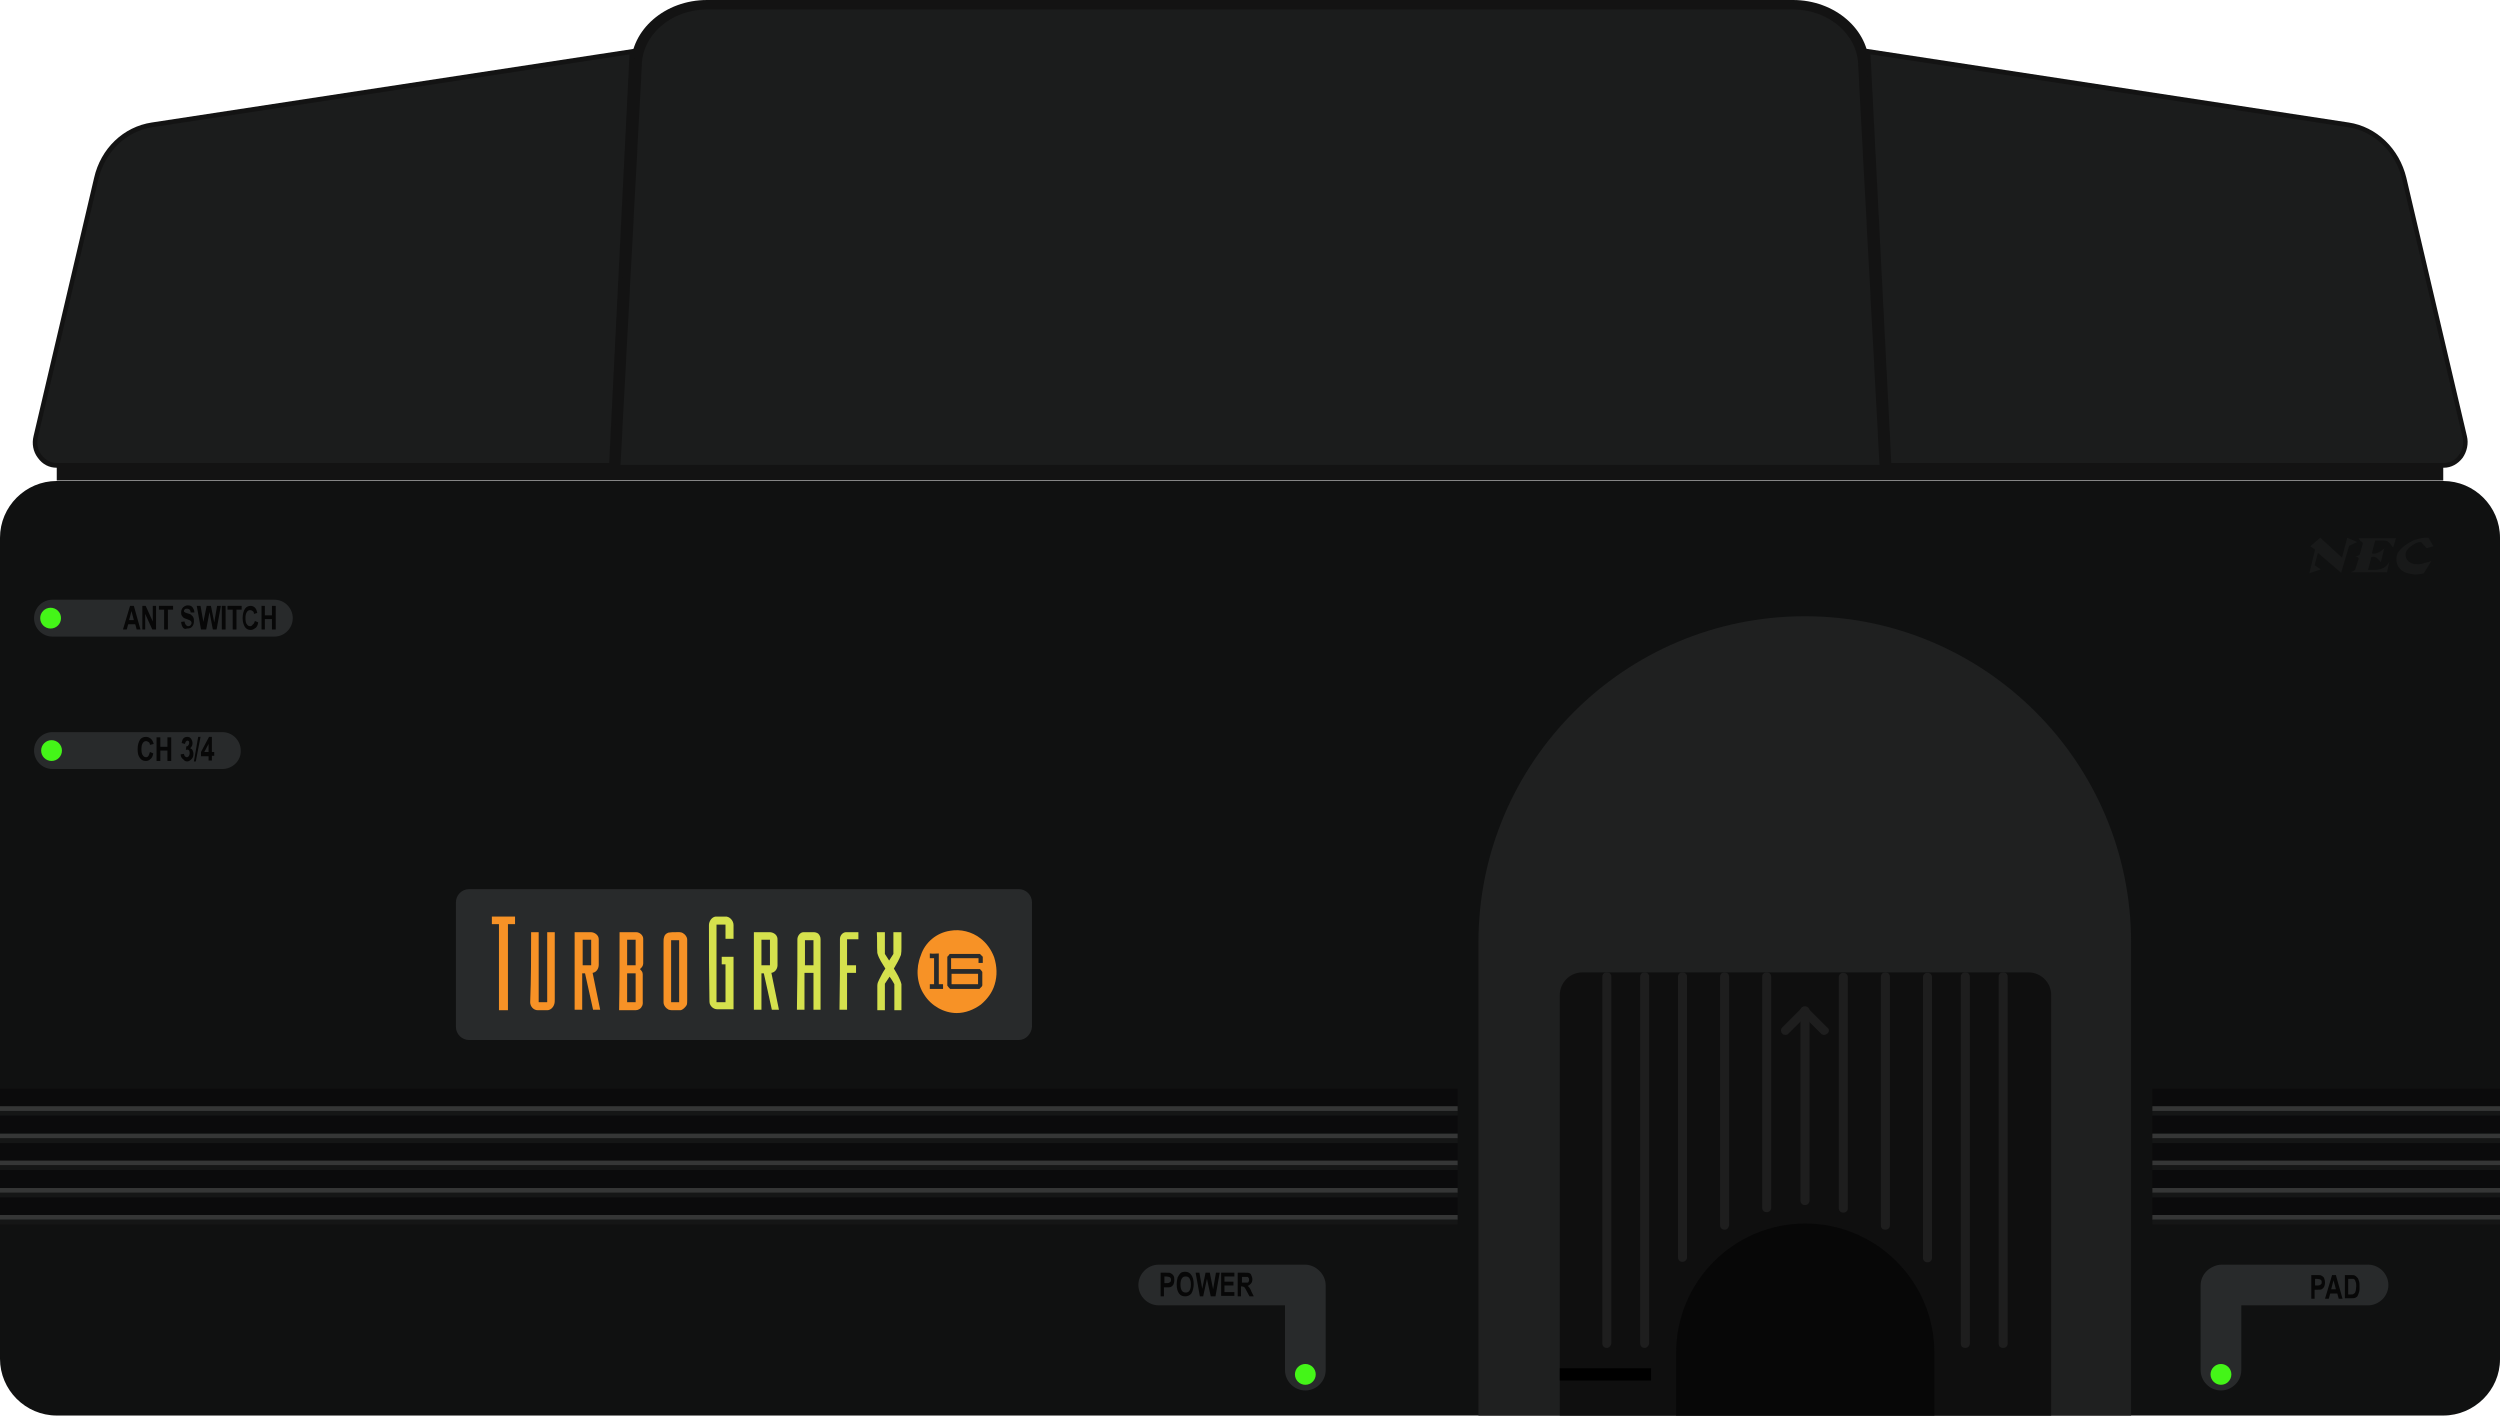 <?xml version="1.0" encoding="utf-8"?>
<!-- Generator: Adobe Illustrator 19.0.0, SVG Export Plug-In . SVG Version: 6.00 Build 0)  -->
<svg version="1.1" baseProfile="tiny" id="Layer_1" xmlns="http://www.w3.org/2000/svg" xmlns:xlink="http://www.w3.org/1999/xlink"
	 x="0px" y="0px" viewBox="0 0 528.6 299.3" xml:space="preserve">
<g>
	<rect x="12" y="98.3" fill="#131313" width="504.6" height="3.3"/>
	<g>
		<path fill="#131313" d="M264.3,100.3H128.8l4.6-86.4c0-7.6,7.2-13.9,16.1-13.9h114.8 M264.3,100.3 M264.3,0 M264.3,4 M264.3,96.3
			 M264.3,4H149.5C143.2,4,138,8.5,138,14l-4.4,82.3h130.7"/>
		<g>
			<path fill="#131313" d="M264.3,0l114.8,0c8.9,0,16.1,6.3,16.1,13.9l4.6,86.4H264.3 M264.3,100.3 M264.3,0 M264.3,4 M264.3,96.3
				 M264.3,96.3H395L390.6,14c0-5.5-5.2-10-11.5-10H264.3"/>
		</g>
	</g>
	<path fill="#1B1C1C" d="M264.3,2h114.8c7.6,0,13.8,5.4,13.8,12l4.5,84.3c0,0-133.1,0-133.1,0H131.2l4.5-84.3c0-6.6,6.2-12,13.8-12
		C149.5,2,264.3,2,264.3,2z"/>
	<path fill="#1B1C1C" d="M12,98.4h117.2l4.4-87.5L32.1,26.4c-5.7,0.9-10.4,5.4-11.8,11.3L7.5,92.4C6.8,95.5,9,98.4,12,98.4z"/>
	<g>
		<path fill="#131313" d="M129.6,98.9H12c-1.6,0-3-0.7-4-2.1c-1-1.3-1.3-3-0.9-4.6l12.8-54.6c1.4-6.2,6.2-10.8,12.2-11.7l102.1-15.6
			L129.6,98.9z M133.1,11.5L32.2,26.9c-5.6,0.9-10,5.2-11.4,11L8,92.5c-0.3,1.3,0,2.7,0.8,3.7c0.8,1.1,2,1.7,3.2,1.7h116.8
			L133.1,11.5z"/>
	</g>
	<path fill-rule="evenodd" fill="#101111" d="M516.6,299.3H12c-6.6,0-12-5.4-12-12V113.7c0-6.6,5.4-12,12-12h504.6
		c6.6,0,12,5.4,12,12v173.7C528.6,293.9,523.2,299.3,516.6,299.3z"/>
	<path fill="#1B1C1C" d="M516.6,98.4H399.4L395,10.9l101.5,15.5c5.7,0.9,10.4,5.4,11.8,11.3l12.8,54.6
		C521.8,95.5,519.6,98.4,516.6,98.4z"/>
	<g>
		<path fill="#131313" d="M394.5,10.3l102.1,15.6c5.9,0.9,10.7,5.5,12.2,11.7l12.8,54.6c0.4,1.6,0,3.3-0.9,4.6c-1,1.3-2.4,2.1-4,2.1
			H399L394.5,10.3z M399.9,97.9h116.8c1.3,0,2.5-0.6,3.2-1.7c0.8-1.1,1.1-2.4,0.8-3.7l-12.8-54.6c-1.4-5.8-5.8-10.1-11.4-11
			L395.5,11.5L399.9,97.9z"/>
	</g>
	<path fill="#1F2020" d="M450.6,299.3h-138v-100c0-38.1,30.9-69,69-69s69,30.9,69,69V299.3z"/>
	<path fill="#0F0F0F" d="M433.5,299.3H329.8v-88.9c0-2.6,2.1-4.8,4.8-4.8h94.3c2.6,0,4.8,2.1,4.8,4.8V299.3z"/>
	<g>
		<path fill="#1E1E1E" d="M339.8,285h-0.1c-0.5,0-0.9-0.4-0.9-0.9v-77.6c0-0.5,0.4-0.9,0.9-0.9h0.1c0.5,0,0.9,0.4,0.9,0.9v77.6
			C340.6,284.6,340.2,285,339.8,285z"/>
		<path fill="#1E1E1E" d="M347.8,285h-0.1c-0.5,0-0.9-0.4-0.9-0.9v-77.6c0-0.5,0.4-0.9,0.9-0.9h0.1c0.5,0,0.9,0.4,0.9,0.9v77.6
			C348.6,284.6,348.2,285,347.8,285z"/>
		<path fill="#1E1E1E" d="M355.8,266.8h-0.1c-0.5,0-0.9-0.4-0.9-0.9v-59.4c0-0.5,0.4-0.9,0.9-0.9h0.1c0.5,0,0.9,0.4,0.9,0.9V266
			C356.6,266.5,356.2,266.8,355.8,266.8z"/>
		<path fill="#1E1E1E" d="M364.7,260h-0.1c-0.5,0-0.9-0.4-0.9-0.9v-52.6c0-0.5,0.4-0.9,0.9-0.9h0.1c0.5,0,0.9,0.4,0.9,0.9v52.6
			C365.5,259.6,365.2,260,364.7,260z"/>
		<path fill="#1E1E1E" d="M373.6,256.3h-0.1c-0.5,0-0.9-0.4-0.9-0.9v-48.9c0-0.5,0.4-0.9,0.9-0.9h0.1c0.5,0,0.9,0.4,0.9,0.9v48.9
			C374.5,255.9,374.1,256.3,373.6,256.3z"/>
		<g>
			<path fill="#1E1E1E" d="M381.7,254.8h-0.1c-0.5,0-0.9-0.4-0.9-0.9v-40.2c0-0.5,0.4-0.9,0.9-0.9h0.1c0.5,0,0.9,0.4,0.9,0.9V254
				C382.5,254.4,382.2,254.8,381.7,254.8z"/>
			<path fill="#1E1E1E" d="M386.4,218.5L386.4,218.5c-0.4,0.4-1,0.4-1.3,0.1l-4.2-4.2c-0.3-0.3-0.3-0.9,0-1.2l0.1-0.1
				c0.3-0.3,0.9-0.3,1.2,0l4.2,4.2C386.8,217.6,386.8,218.2,386.4,218.5z"/>
			<path fill="#1E1E1E" d="M382.2,213.1L382.2,213.1c0.4,0.4,0.4,1,0.1,1.3l-4.2,4.2c-0.3,0.3-0.9,0.3-1.2,0l-0.1-0.1
				c-0.3-0.3-0.3-0.9,0-1.2l4.2-4.2C381.3,212.8,381.9,212.8,382.2,213.1z"/>
		</g>
		<path fill="#1E1E1E" d="M423.5,285h0.1c0.5,0,0.9-0.4,0.9-0.9v-77.6c0-0.5-0.4-0.9-0.9-0.9h-0.1c-0.5,0-0.9,0.4-0.9,0.9v77.6
			C422.6,284.7,423,285,423.5,285z"/>
		<path fill="#1E1E1E" d="M415.5,285h0.1c0.5,0,0.9-0.4,0.9-0.9v-77.6c0-0.5-0.4-0.9-0.9-0.9h-0.1c-0.5,0-0.9,0.4-0.9,0.9v77.6
			C414.6,284.7,415,285,415.5,285z"/>
		<path fill="#1E1E1E" d="M407.5,266.9h0.1c0.5,0,0.9-0.4,0.9-0.9v-59.4c0-0.5-0.4-0.9-0.9-0.9h-0.1c-0.5,0-0.9,0.4-0.9,0.9V266
			C406.6,266.5,407,266.9,407.5,266.9z"/>
		<path fill="#1E1E1E" d="M398.6,260h0.1c0.5,0,0.9-0.4,0.9-0.9v-52.6c0-0.5-0.4-0.9-0.9-0.9h-0.1c-0.5,0-0.9,0.4-0.9,0.9v52.6
			C397.7,259.7,398.1,260,398.6,260z"/>
		<path fill="#1E1E1E" d="M389.7,256.4h0.1c0.5,0,0.9-0.4,0.9-0.9v-48.9c0-0.5-0.4-0.9-0.9-0.9h-0.1c-0.5,0-0.9,0.4-0.9,0.9v48.9
			C388.8,256,389.2,256.4,389.7,256.4z"/>
	</g>
	<rect x="329.8" y="289.3" width="19.3" height="2.6"/>
	<path fill="#070707" d="M408.9,299.3h-54.5v-13.3c0-15,12.2-27.3,27.3-27.3c15,0,27.3,12.2,27.3,27.3V299.3z"/>
	<path fill="#282A2B" d="M276,267.5L276,267.5c2.3,0,4.3,1.9,4.3,4.3v17.9c0,2.3-1.9,4.3-4.3,4.3l0,0c-2.3,0-4.3-1.9-4.3-4.3l0-13.7
		H245c-2.3,0-4.3-1.9-4.3-4.3l0,0c0-2.3,1.9-4.3,4.3-4.3h30.9c2.3,0,4.3,1.9,4.3,4.3"/>
	<circle fill="#44F518" cx="276" cy="290.6" r="2.2"/>
	<g>
		<path fill="#070707" d="M245.4,274.1v-5h1.2c0.5,0,0.8,0,0.9,0.1c0.2,0.1,0.4,0.2,0.6,0.5s0.2,0.6,0.2,1c0,0.4-0.1,0.7-0.2,0.9
			s-0.3,0.4-0.5,0.5c-0.2,0.1-0.5,0.1-1,0.1h-0.5v1.9H245.4z M246.2,269.9v1.4h0.4c0.3,0,0.5,0,0.6-0.1c0.1,0,0.2-0.1,0.3-0.2
			c0.1-0.1,0.1-0.3,0.1-0.4c0-0.2,0-0.3-0.1-0.4c-0.1-0.1-0.2-0.2-0.3-0.2c-0.1,0-0.3-0.1-0.6-0.1H246.2z"/>
		<path fill="#070707" d="M248.8,271.6c0-0.6,0.1-1.1,0.2-1.5c0.2-0.4,0.4-0.7,0.6-0.9s0.6-0.3,1-0.3c0.5,0,1,0.2,1.3,0.7
			c0.3,0.4,0.5,1.1,0.5,1.9c0,0.8-0.2,1.5-0.5,2c-0.3,0.4-0.8,0.6-1.3,0.6c-0.6,0-1-0.2-1.3-0.6C249,273.1,248.8,272.5,248.8,271.6z
			 M249.6,271.6c0,0.6,0.1,1,0.3,1.3c0.2,0.3,0.5,0.4,0.8,0.4c0.3,0,0.6-0.1,0.8-0.4c0.2-0.3,0.3-0.7,0.3-1.3c0-0.6-0.1-1-0.3-1.3
			s-0.4-0.4-0.8-0.4s-0.6,0.1-0.8,0.4C249.7,270.6,249.6,271,249.6,271.6z"/>
		<path fill="#070707" d="M253.7,274.1l-0.9-5h0.8l0.6,3.4l0.7-3.4h0.9l0.7,3.5l0.6-3.5h0.8l-0.9,5H256l-0.8-3.7l-0.8,3.7H253.7z"/>
		<path fill="#070707" d="M258.2,274.1v-5h2.8v0.8h-2.1v1.1h1.9v0.8h-1.9v1.4h2.1v0.8H258.2z"/>
		<path fill="#070707" d="M261.7,274.1v-5h1.6c0.4,0,0.7,0,0.9,0.1s0.3,0.2,0.4,0.5c0.1,0.2,0.2,0.5,0.2,0.8c0,0.4-0.1,0.7-0.3,0.9
			c-0.2,0.2-0.4,0.4-0.7,0.5c0.2,0.1,0.3,0.3,0.4,0.4c0.1,0.2,0.3,0.4,0.4,0.8l0.5,1h-0.9l-0.6-1.1c-0.2-0.4-0.3-0.6-0.4-0.7
			c-0.1-0.1-0.1-0.2-0.2-0.2c-0.1,0-0.2-0.1-0.4-0.1h-0.2v2.1H261.7z M262.5,271.2h0.6c0.3,0,0.6,0,0.7,0s0.2-0.1,0.2-0.2
			c0.1-0.1,0.1-0.2,0.1-0.4c0-0.2,0-0.3-0.1-0.4c-0.1-0.1-0.1-0.2-0.2-0.2c-0.1,0-0.3,0-0.6,0h-0.6V271.2z"/>
	</g>
	<path fill="#282A2B" d="M469.6,267.5L469.6,267.5c-2.3,0-4.3,1.9-4.3,4.3v17.9c0,2.3,1.9,4.3,4.3,4.3l0,0c2.3,0,4.3-1.9,4.3-4.3
		l0-13.7h26.8c2.3,0,4.3-1.9,4.3-4.3l0,0c0-2.3-1.9-4.3-4.3-4.3h-30.9c-2.3,0-4.3,1.9-4.3,4.3"/>
	<circle fill="#44F518" cx="469.6" cy="290.6" r="2.2"/>
	<g>
		<path fill="#070707" d="M488.7,274.6v-5h1.2c0.5,0,0.8,0,0.9,0.1c0.2,0.1,0.4,0.2,0.6,0.5c0.1,0.3,0.2,0.6,0.2,1
			c0,0.4-0.1,0.7-0.2,0.9s-0.3,0.4-0.5,0.5c-0.2,0.1-0.5,0.1-1,0.1h-0.5v1.9H488.7z M489.5,270.4v1.4h0.4c0.3,0,0.5,0,0.6-0.1
			c0.1,0,0.2-0.1,0.3-0.2c0.1-0.1,0.1-0.3,0.1-0.4c0-0.2,0-0.3-0.1-0.4c-0.1-0.1-0.2-0.2-0.3-0.2c-0.1,0-0.3-0.1-0.6-0.1H489.5z"/>
		<path fill="#070707" d="M495.3,274.6h-0.8l-0.3-1.1h-1.5l-0.3,1.1h-0.8l1.5-5h0.8L495.3,274.6z M493.9,272.6l-0.5-1.9l-0.5,1.9
			H493.9z"/>
		<path fill="#070707" d="M495.7,269.6h1.4c0.4,0,0.6,0,0.8,0.1c0.2,0.1,0.3,0.2,0.5,0.4s0.3,0.5,0.4,0.8c0.1,0.3,0.1,0.7,0.1,1.2
			c0,0.4,0,0.8-0.1,1.1c-0.1,0.3-0.2,0.6-0.3,0.8c-0.1,0.2-0.3,0.3-0.5,0.4c-0.2,0.1-0.5,0.1-0.8,0.1h-1.4V269.6z M496.5,270.4v3.3
			h0.6c0.2,0,0.4,0,0.5-0.1s0.2-0.1,0.3-0.2c0.1-0.1,0.1-0.3,0.2-0.5c0-0.2,0.1-0.5,0.1-0.9c0-0.4,0-0.7-0.1-0.9s-0.1-0.4-0.2-0.5
			c-0.1-0.1-0.2-0.2-0.4-0.2c-0.1,0-0.3,0-0.6,0H496.5z"/>
	</g>
	<path fill="#282A2B" d="M47,162.6H11.1c-2.2,0-3.9-1.8-3.9-3.9l0,0c0-2.2,1.8-3.9,3.9-3.9H47c2.2,0,3.9,1.8,3.9,3.9l0,0
		C51,160.8,49.2,162.6,47,162.6z"/>
	<g>
		<path fill="#070707" d="M31.7,159l0.7,0.3c-0.1,0.6-0.3,1-0.6,1.2c-0.3,0.3-0.6,0.4-1,0.4c-0.5,0-0.9-0.2-1.2-0.6
			c-0.4-0.5-0.5-1.1-0.5-1.9c0-0.9,0.2-1.5,0.5-2c0.3-0.4,0.7-0.6,1.3-0.6c0.4,0,0.8,0.2,1.1,0.5c0.2,0.2,0.4,0.6,0.5,1l-0.8,0.2
			c0-0.3-0.1-0.5-0.3-0.6s-0.3-0.2-0.5-0.2c-0.3,0-0.5,0.1-0.7,0.4s-0.3,0.7-0.3,1.3c0,0.6,0.1,1.1,0.3,1.3c0.2,0.3,0.4,0.4,0.7,0.4
			c0.2,0,0.4-0.1,0.5-0.3S31.6,159.4,31.7,159z"/>
		<path fill="#070707" d="M33.1,160.9v-5h0.8v2h1.5v-2h0.8v5h-0.8v-2.2h-1.5v2.2H33.1z"/>
		<path fill="#070707" d="M38.2,159.5l0.7-0.1c0,0.2,0.1,0.4,0.2,0.5c0.1,0.1,0.2,0.2,0.4,0.2c0.2,0,0.3-0.1,0.4-0.2
			c0.1-0.1,0.2-0.4,0.2-0.6c0-0.2,0-0.4-0.1-0.6c-0.1-0.1-0.2-0.2-0.4-0.2c-0.1,0-0.2,0-0.3,0.1l0.1-0.8c0.2,0,0.3,0,0.4-0.2
			c0.1-0.1,0.2-0.3,0.2-0.5c0-0.2,0-0.3-0.1-0.4c-0.1-0.1-0.2-0.1-0.3-0.1s-0.2,0.1-0.3,0.2c-0.1,0.1-0.1,0.3-0.2,0.5l-0.7-0.2
			c0.1-0.5,0.2-0.8,0.4-1c0.2-0.2,0.5-0.3,0.8-0.3c0.3,0,0.6,0.1,0.8,0.4c0.2,0.3,0.3,0.6,0.3,0.9c0,0.2,0,0.4-0.1,0.6
			c-0.1,0.2-0.2,0.3-0.4,0.5c0.2,0.1,0.4,0.2,0.5,0.4c0.1,0.2,0.2,0.5,0.2,0.8c0,0.5-0.1,0.8-0.4,1.1c-0.3,0.3-0.6,0.5-0.9,0.5
			c-0.3,0-0.6-0.1-0.8-0.4C38.4,160.3,38.2,160,38.2,159.5z"/>
		<path fill="#070707" d="M41,161l0.9-5.2h0.5l-1,5.2H41z"/>
		<path fill="#070707" d="M44.1,160.9v-1h-1.6V159l1.7-3.2h0.6v3.2h0.5v0.8h-0.5v1H44.1z M44.1,159v-1.7l-0.9,1.7H44.1z"/>
	</g>
	<circle fill="#44F518" cx="10.9" cy="158.7" r="2.2"/>
	<path fill="#282A2B" d="M58,134.6H11.1c-2.2,0-3.9-1.8-3.9-3.9l0,0c0-2.2,1.8-3.9,3.9-3.9H58c2.2,0,3.9,1.8,3.9,3.9l0,0
		C61.9,132.8,60.2,134.6,58,134.6z"/>
	<g>
		<path fill="#070707" d="M29.7,133.1h-0.8l-0.3-1.1h-1.5l-0.3,1.1H26l1.5-5h0.8L29.7,133.1z M28.3,131.1l-0.5-1.9l-0.5,1.9H28.3z"
			/>
		<path fill="#070707" d="M30.1,133.1v-5h0.7l1.5,3.3v-3.3h0.7v5h-0.8l-1.5-3.3v3.3H30.1z"/>
		<path fill="#070707" d="M34.7,133.1v-4.2h-1.1v-0.8h3v0.8h-1.1v4.2H34.7z"/>
		<path fill="#070707" d="M38.3,131.5l0.7-0.1c0.1,0.6,0.4,1,0.8,1c0.2,0,0.4-0.1,0.5-0.2c0.1-0.1,0.2-0.3,0.2-0.5
			c0-0.1,0-0.2-0.1-0.3c0-0.1-0.1-0.1-0.2-0.2c-0.1-0.1-0.3-0.1-0.7-0.3c-0.3-0.1-0.6-0.2-0.7-0.3c-0.1-0.1-0.3-0.3-0.4-0.5
			c-0.1-0.2-0.1-0.4-0.1-0.7c0-0.3,0.1-0.5,0.2-0.7c0.1-0.2,0.3-0.4,0.5-0.5c0.2-0.1,0.4-0.2,0.7-0.2c0.4,0,0.8,0.1,1,0.4
			s0.4,0.6,0.4,1.1l-0.8,0c0-0.3-0.1-0.5-0.2-0.6c-0.1-0.1-0.3-0.2-0.5-0.2s-0.4,0-0.5,0.1c-0.1,0.1-0.2,0.2-0.2,0.3
			c0,0.1,0,0.3,0.1,0.3c0.1,0.1,0.3,0.2,0.7,0.3c0.4,0.1,0.7,0.2,0.8,0.4c0.2,0.1,0.3,0.3,0.4,0.5s0.1,0.5,0.1,0.8
			c0,0.4-0.1,0.8-0.4,1.1c-0.2,0.3-0.6,0.4-1.1,0.4C38.9,133.2,38.4,132.6,38.3,131.5z"/>
		<path fill="#070707" d="M42.5,133.1l-0.9-5h0.8l0.6,3.4l0.7-3.4h0.9l0.7,3.5l0.6-3.5h0.8l-0.9,5h-0.8l-0.7-3.7l-0.7,3.7H42.5z"/>
		<path fill="#070707" d="M46.9,133.1v-5h0.8v5H46.9z"/>
		<path fill="#070707" d="M49.2,133.1v-4.2h-1.1v-0.8h3v0.8h-1.1v4.2H49.2z"/>
		<path fill="#070707" d="M53.9,131.3l0.7,0.3c-0.1,0.6-0.3,1-0.6,1.2s-0.6,0.4-1,0.4c-0.5,0-0.9-0.2-1.2-0.6
			c-0.3-0.5-0.5-1.1-0.5-1.9c0-0.9,0.2-1.5,0.5-2c0.3-0.4,0.7-0.6,1.2-0.6c0.4,0,0.8,0.2,1,0.5c0.2,0.2,0.3,0.6,0.4,1l-0.7,0.2
			c0-0.3-0.1-0.5-0.3-0.6c-0.1-0.1-0.3-0.2-0.5-0.2c-0.3,0-0.5,0.1-0.7,0.4s-0.3,0.7-0.3,1.3c0,0.6,0.1,1.1,0.3,1.3
			c0.2,0.3,0.4,0.4,0.7,0.4c0.2,0,0.4-0.1,0.5-0.3C53.7,131.9,53.8,131.6,53.9,131.3z"/>
		<path fill="#070707" d="M55.3,133.1v-5H56v2h1.5v-2h0.8v5h-0.8v-2.2H56v2.2H55.3z"/>
	</g>
	<circle fill="#44F518" cx="10.7" cy="130.7" r="2.2"/>
	<path fill="#282A2B" d="M215.4,219.9H99.2c-1.5,0-2.8-1.2-2.8-2.8v-26.3c0-1.5,1.2-2.8,2.8-2.8h116.2c1.5,0,2.8,1.2,2.8,2.8v26.3
		C218.1,218.6,216.9,219.9,215.4,219.9z"/>
	<g>
		<g>
			<g>
				<path fill="#F79226" d="M200.9,196.8c2.2-0.4,4.6,0.2,6.4,1.6c1.3,1,2.3,2.4,2.9,4c0.6,1.9,0.7,3.9,0.1,5.8
					c-0.5,1.7-1.6,3.1-2.9,4.2c-1.5,1.1-3.3,1.8-5.1,1.8c-2.7,0-5.4-1.5-6.9-3.9c-1.6-2.4-1.8-5.6-0.7-8.3
					C195.6,199.2,198.1,197.2,200.9,196.8z M196.6,201.6c0,0.3,0,0.7,0,1c0.3,0,0.6,0,0.9,0c0,1.8,0,3.6,0,5.5c-0.3,0-0.6,0-0.9,0
					c0,0.3,0,0.7,0,1c0.9,0,1.9,0,2.8,0c0-0.3,0-0.7,0-1c-0.3,0-0.6,0-0.9,0c0-2.2,0-4.3,0-6.5C197.9,201.6,197.3,201.7,196.6,201.6
					z M200.3,202.3c0,2,0,4.1,0,6.1c0.2,0.3,0.4,0.5,0.6,0.7c2.1,0,4.2,0,6.2,0c0.2-0.3,0.7-0.5,0.6-1c0-0.9,0-1.8,0-2.6
					c-0.1-0.2-0.3-0.4-0.5-0.6c-2,0-4.1,0-6.1,0c0-0.8,0-1.5,0-2.3c1.9,0,3.8,0,5.8,0c0,0.3,0,0.6,0,1c0.3,0,0.6,0,0.9,0
					c0-0.4,0-0.9,0-1.3c-0.2-0.2-0.4-0.4-0.6-0.6c-2.1,0-4.2,0-6.4,0C200.7,201.9,200.5,202.1,200.3,202.3z"/>
			</g>
			<path fill="#F79226" d="M112.3,197.1c0.5,0,1.1,0,1.6,0c0,4.9,0,9.9,0,14.8c0.6,0,1.2,0,1.8,0c0-4.9,0-9.9,0-14.8
				c0.5,0,1.1,0,1.6,0c0,4.7,0,9.5,0,14.2c0,0.3,0,0.7-0.1,1c-0.2,0.7-0.8,1.3-1.5,1.3c-0.7,0-1.3,0-2,0c-0.9,0-1.6-0.8-1.6-1.7
				C112.3,206.9,112.3,202,112.3,197.1z"/>
			<g>
				<path fill="#F79226" d="M121.5,197.1c1.1,0,2.3,0,3.4,0c0.8,0,1.7,0.6,1.7,1.5c0,1.8,0,3.6,0,5.4c0,0.8-0.5,1.6-1.3,1.7
					c0.5,2.6,1.1,5.2,1.6,7.8c-0.5,0-1,0-1.5,0c-0.6-2.6-1.1-5.1-1.7-7.7c-0.2,0-0.4,0-0.6,0c0,2.6,0,5.1,0,7.7c-0.5,0-1,0-1.6,0
					C121.5,208.1,121.5,202.6,121.5,197.1z M123.2,198.7c0,1.8,0,3.6,0,5.4c0.6,0,1.2,0,1.8,0c0-1.8,0-3.6,0-5.4
					C124.4,198.7,123.8,198.7,123.2,198.7z"/>
			</g>
			<g>
				<path fill="#F79226" d="M131,197.1c1.2,0,2.4,0,3.5,0c0.7,0,1.5,0.6,1.5,1.4c0,1.7,0,3.5,0,5.2c0,0.5-0.3,0.9-0.7,1.2
					c0.3,0.3,0.6,0.6,0.6,1.1c0,0.7,0,1.4,0,2.1c0,1.1,0,2.2,0,3.3c0,0.5,0.1,1-0.2,1.4c-0.2,0.5-0.8,0.8-1.3,0.8
					c-1.2,0-2.4,0-3.5,0C131,208.1,131,202.6,131,197.1z M132.6,198.7c0,1.8,0,3.6,0,5.4c0.6,0,1.2,0,1.8,0c0-1.8,0-3.6,0-5.4
					C133.8,198.7,133.2,198.7,132.6,198.7z M132.6,205.8c0,2,0,4.1,0,6.1c0.6,0,1.2,0,1.8,0c0-2,0-4.1,0-6.1
					C133.8,205.8,133.2,205.8,132.6,205.8z"/>
			</g>
			<g>
				<path fill="#F79226" d="M141.3,197.2c0.5-0.1,1-0.1,1.5-0.1c0.5,0,1.1-0.1,1.6,0.2c0.5,0.3,0.9,0.8,0.9,1.4c0,4.2,0,8.4,0,12.7
					c0,0.4,0,0.8-0.1,1.1c-0.3,0.5-0.8,1-1.3,1.1c-0.5,0-1.1,0-1.6,0c-0.3,0-0.6,0-0.9-0.1c-0.6-0.3-1.1-0.9-1.1-1.6
					c0-4.2,0-8.4,0-12.7c0-0.3,0-0.7,0.1-1C140.5,197.7,140.8,197.4,141.3,197.2z M141.9,198.8c0,4.4,0,8.7,0,13.1
					c0.6,0,1.2,0,1.7,0c0-4.4,0-8.7,0-13.1C143.1,198.8,142.5,198.8,141.9,198.8z"/>
			</g>
			<path fill="#F79226" d="M201.2,205.9c1.9,0,3.8,0,5.6,0c0,0.7,0,1.5,0,2.2c-1.9,0-3.8,0-5.6,0
				C201.2,207.4,201.2,206.6,201.2,205.9z"/>
			<polygon fill="#F79226" points="105.5,195.4 104,195.4 104,193.8 108.9,193.8 108.9,195.4 107.4,195.4 107.4,213.6 105.5,213.6 
							"/>
		</g>
		<g>
			<path fill="#D5E14D" d="M149.9,195.6c0-0.8,0.6-1.7,1.4-1.8c0.7,0,1.3,0,2,0c0.9-0.1,1.8,0.8,1.8,1.8c0,1,0,1.9,0,2.9
				c-0.6,0-1.1,0-1.7,0c0-1,0-2,0-3c-0.6,0-1.2,0-1.9,0c0,5.5,0,11,0,16.4c0.6,0,1.3,0,1.9,0c0-2.7,0-5.3,0-8c-0.3,0-0.6,0-0.8,0
				c0-0.5,0-1.1,0-1.6c0.8,0,1.6,0,2.5,0c0,3.7,0,7.4,0,11.1c-1.1,0-2.3,0-3.4,0c-0.7,0-1.3-0.4-1.6-1.1c-0.1-0.3-0.1-0.7-0.1-1.1
				C149.9,206.1,149.9,200.8,149.9,195.6z"/>
			<g>
				<path fill="#D5E14D" d="M159.4,197.1c1.1,0,2.2,0,3.3,0c0.7,0,1.4,0.4,1.6,1c0.1,0.2,0.1,0.5,0.1,0.8c0,1.7,0,3.5,0,5.2
					c0,0.7-0.5,1.5-1.3,1.6c0.5,2.6,1.1,5.2,1.6,7.8c-0.5,0-1,0-1.5,0c-0.6-2.6-1.1-5.2-1.7-7.7c-0.2,0-0.4,0-0.5,0
					c0,2.6,0,5.2,0,7.7c-0.5,0-1,0-1.6,0C159.4,208.1,159.4,202.6,159.4,197.1z M161,198.7c0,1.8,0,3.6,0,5.4c0.6,0,1.2,0,1.8,0
					c0-1.8,0-3.6,0-5.4C162.2,198.7,161.6,198.7,161,198.7z"/>
			</g>
			<g>
				<path fill="#D5E14D" d="M168.6,198.6c0-0.7,0.6-1.5,1.3-1.5c0.7,0,1.4,0,2.1,0c0.4,0,0.7,0.1,1,0.3c0.3,0.3,0.5,0.7,0.5,1.2
					c0,5,0,9.9,0,14.9c-0.5,0-1,0-1.5,0c0-2.6,0-5.2,0-7.8c-0.6,0-1.3,0-1.9,0c0,2.6,0,5.2,0,7.8c-0.5,0-1,0-1.6,0
					C168.6,208.6,168.6,203.6,168.6,198.6z M170.2,198.8c0,1.8,0,3.5,0,5.3c0.6,0,1.2,0,1.8,0c0-1.8,0-3.5,0-5.3
					C171.5,198.8,170.8,198.8,170.2,198.8z"/>
			</g>
			<path fill="#D5E14D" d="M177.6,198.5c0-0.7,0.6-1.4,1.3-1.4c0.9,0,1.8,0,2.6,0c0,0.5,0,1,0,1.5c-0.8,0-1.6,0-2.4,0
				c0,1.8,0,3.7,0,5.5c0.6,0,1.3,0,1.9,0c0,0.5,0,1.1,0,1.6c-0.6,0-1.3,0-1.9,0c0,2.6,0,5.2,0,7.8c-0.5,0-1.1,0-1.6,0
				C177.6,208.6,177.6,203.6,177.6,198.5z"/>
			<path fill="#D5E14D" d="M185.4,197.1c0.5,0,1.1,0,1.7,0c0,1.5,0,3,0,4.6c0.3,0.5,0.6,0.9,0.9,1.4c0.3-0.5,0.6-0.9,0.9-1.4
				c0-1.5,0-3.1,0-4.6c0.6,0,1.1,0,1.7,0c0,1.1,0,2.2,0,3.3c0,0.5,0,1-0.1,1.5c-0.4,1-0.9,1.9-1.5,2.9c0.6,1,1.3,2.1,1.6,3.3
				c0,1.8,0,3.7,0,5.5c-0.5,0-1,0-1.5,0c0-1.8,0-3.7,0-5.5c-0.3-0.6-0.6-1-1-1.6c-0.3,0.5-0.7,1-1,1.5c0,1.9,0,3.7,0,5.6
				c-0.5,0-1.1,0-1.6,0c0-1.7,0-3.4,0-5.2c0-0.5,0.2-0.9,0.4-1.3c0.4-0.8,0.8-1.6,1.3-2.3c-0.6-1-1.4-2.1-1.7-3.3
				C185.4,200.1,185.5,198.6,185.4,197.1z"/>
		</g>
	</g>
	<g>
		<rect x="0" y="230.2" fill="#0B0B0C" width="308.2" height="3.8"/>
		<rect x="0" y="233.9" fill="#353636" width="308.2" height="1"/>
		<rect x="0" y="234.9" fill="#151616" width="308.2" height="1"/>
		<rect x="0" y="235.9" fill="#0B0B0C" width="308.2" height="3.8"/>
		<rect x="0" y="239.7" fill="#353636" width="308.2" height="1"/>
		<rect x="0" y="240.7" fill="#151616" width="308.2" height="1"/>
		<rect x="0" y="241.7" fill="#0B0B0C" width="308.2" height="3.8"/>
		<rect x="0" y="245.4" fill="#353636" width="308.2" height="1"/>
		<rect x="0" y="246.4" fill="#151616" width="308.2" height="1"/>
		<rect x="0" y="247.4" fill="#0B0B0C" width="308.2" height="3.8"/>
		<rect x="0" y="251.2" fill="#353636" width="308.2" height="1"/>
		<rect x="0" y="252.2" fill="#151616" width="308.2" height="1"/>
	</g>
	<rect y="253.2" fill="#0B0B0C" width="308.2" height="3.8"/>
	<rect y="256.9" fill="#353636" width="308.2" height="1"/>
	<rect y="257.9" fill="#151616" width="308.2" height="1"/>
	<g>
		<rect x="455.1" y="230.2" fill="#0B0B0C" width="73.5" height="3.8"/>
		<rect x="455.1" y="233.9" fill="#353636" width="73.5" height="1"/>
		<rect x="455.1" y="234.9" fill="#151616" width="73.5" height="1"/>
		<rect x="455.1" y="235.9" fill="#0B0B0C" width="73.5" height="3.8"/>
		<rect x="455.1" y="239.7" fill="#353636" width="73.5" height="1"/>
		<rect x="455.1" y="240.7" fill="#151616" width="73.5" height="1"/>
		<rect x="455.1" y="241.7" fill="#0B0B0C" width="73.5" height="3.8"/>
		<rect x="455.1" y="245.4" fill="#353636" width="73.5" height="1"/>
		<rect x="455.1" y="246.4" fill="#151616" width="73.5" height="1"/>
		<rect x="455.1" y="247.4" fill="#0B0B0C" width="73.5" height="3.8"/>
		<rect x="455.1" y="251.2" fill="#353636" width="73.5" height="1"/>
		<rect x="455.1" y="252.2" fill="#151616" width="73.5" height="1"/>
		<rect x="455.1" y="253.2" fill="#0B0B0C" width="73.5" height="3.8"/>
		<rect x="455.1" y="256.9" fill="#353636" width="73.5" height="1"/>
		<rect x="455.1" y="257.9" fill="#151616" width="73.5" height="1"/>
	</g>
	<g>
		<path fill-rule="evenodd" fill="#181919" d="M495.2,117.9l-4.6-4.2l-2.1,1.8l1,0.7l-1.2,5l2.4-0.8l-1.3-0.9l0.7-2.6l4.9,4.2
			l1.7-5.7l1.7-0.8l-2.1-0.9L495.2,117.9L495.2,117.9z M499.3,114.5c0.1,0.1,0.3,0.3,0.3,0.4l0,0l-0.6,2.2l0,0
			c0,0.2-0.3,0.3-0.4,0.4c-0.2,0.1-0.4,0.1-0.6,0.1c0.2,0.1,0.3,0.1,0.5,0.2c0.1,0.1,0.3,0.2,0.2,0.4l0,0l-0.7,2.2l0,0
			c-0.1,0.2-0.3,0.3-0.5,0.4c-0.2,0.1-0.4,0.2-0.6,0.2l0,0h7.8l0.5-2.2l0,0c-0.3,0.5-0.6,0.9-1.1,1.2c-0.5,0.3-1.2,0.5-2,0.5l0,0
			h-1.4l0.7-2.7l0,0c0.3-0.1,0.6-0.1,0.8,0c0.3,0.1,0.5,0.3,0.7,0.5c0.2,0.2,0.4,0.4,0.5,0.6l0,0l0.7-2.9l0,0
			c-0.3,0.2-0.5,0.4-0.8,0.6c-0.3,0.2-0.6,0.3-0.9,0.4c-0.3,0.1-0.6,0.1-0.9,0l0,0l0.7-2.7l1.2,0l0,0c0.5,0,1-0.1,1.5,0.2
			c0.4,0.3,0.7,0.8,1.1,1.3l0,0l0.6-2h-7.9l0,0C498.9,114.3,499.2,114.4,499.3,114.5L499.3,114.5z M508.7,115.2
			c-0.6,0.4-1.1,0.9-1.5,1.4c-0.4,0.5-0.5,1.1-0.5,1.7c0,0.5,0.1,1,0.4,1.5c0.3,0.4,0.7,0.9,1.2,1.1c0.5,0.3,1.2,0.4,1.7,0.5
			c0.6,0.1,1.1,0.1,1.5,0c0.4,0,0.7-0.1,1-0.2l0,0l1.6-2.6l0,0c-0.4,0.2-0.9,0.3-1.3,0.4c-0.4,0.1-0.9,0.3-1.4,0.3
			c-0.5,0-1,0-1.5-0.2c-0.5-0.2-0.9-0.6-1.1-1c-0.2-0.4-0.2-0.9-0.1-1.3c0.1-0.4,0.5-0.8,0.8-1.1c0.4-0.3,0.8-0.6,1.2-0.8
			c0.4-0.2,0.8-0.3,1.2-0.3l0,0l1.2,1.3l1.4-0.4l-1-1.8l0,0c-0.3,0-0.6,0-0.9,0c-0.3,0-0.7,0.1-1.1,0.2c-0.4,0.1-0.8,0.2-1.3,0.4
			C509.9,114.5,509.2,114.8,508.7,115.2L508.7,115.2z"/>
	</g>
</g>
</svg>
